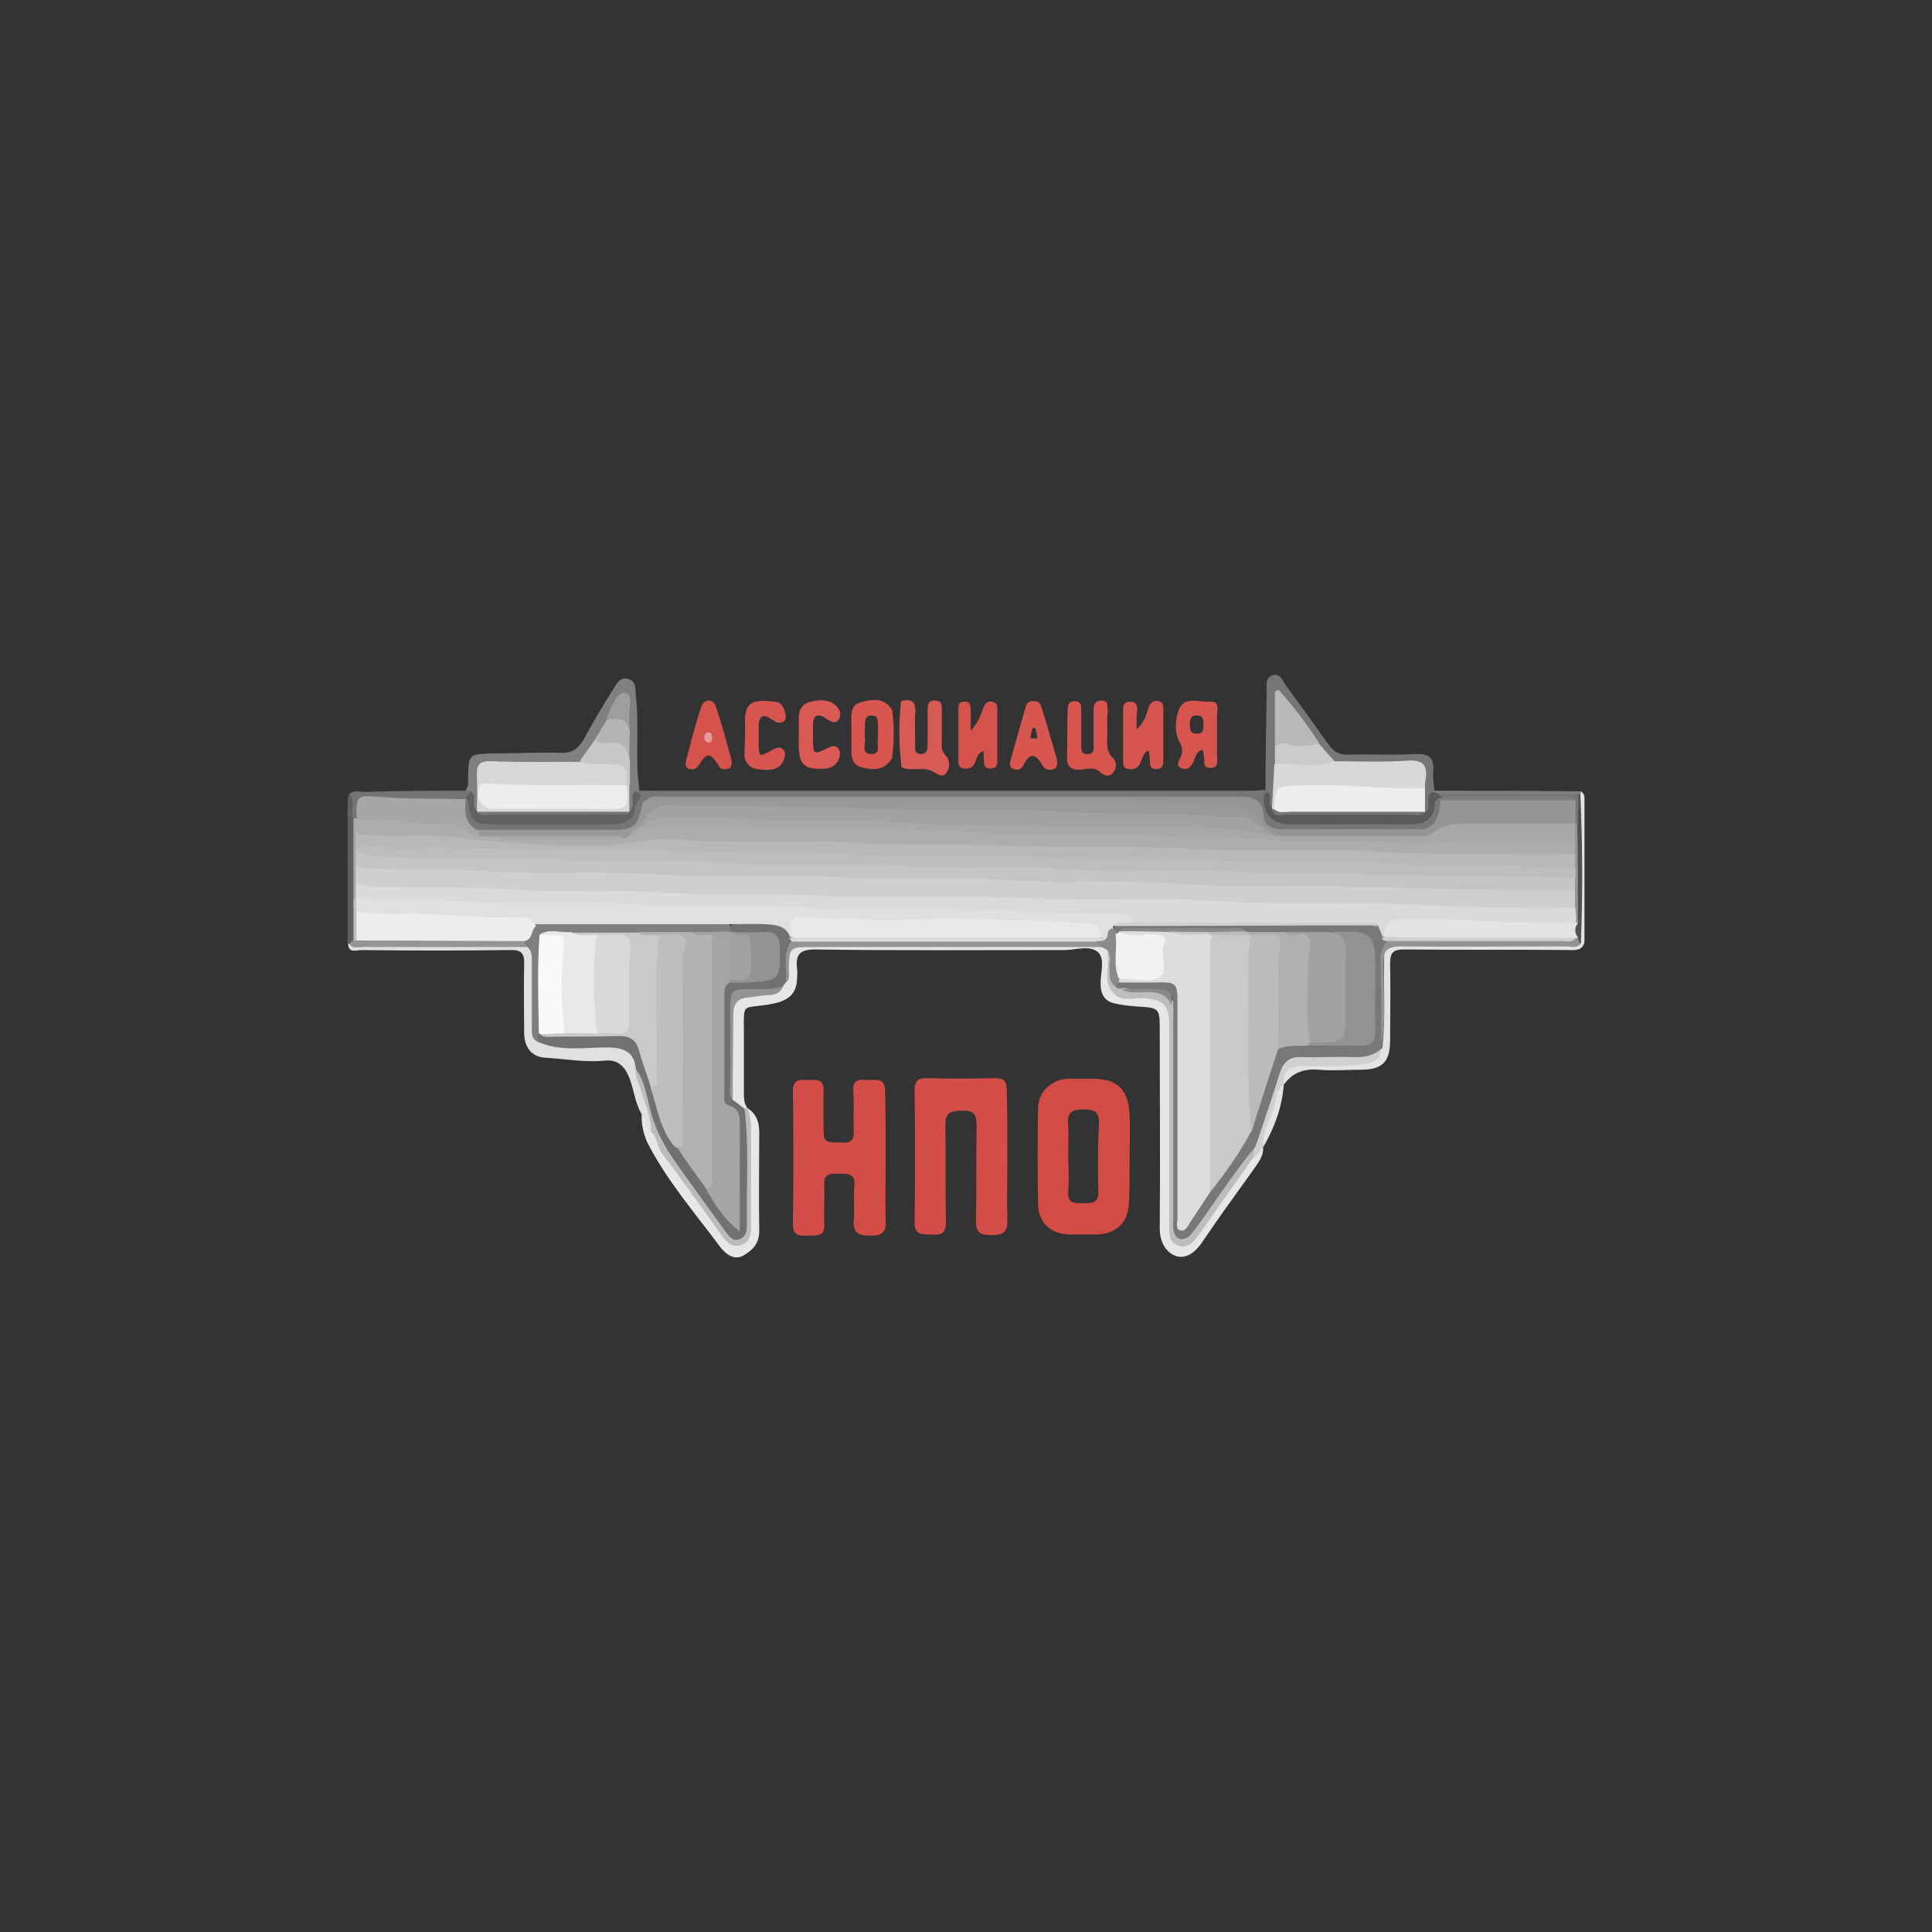 <svg width="189" height="189" viewBox="0 0 189 189" fill="none" xmlns="http://www.w3.org/2000/svg">
<rect x="0" y="0" width="189" height="189" fill="#333333" stroke="none"/>
<g clip-path="url(#clip0_2639_1373)">
<path d="M86.641 113.412C86.641 115.412 86.584 117.412 86.641 119.412C86.699 120.647 86.237 120.882 85.139 120.882C84.041 120.882 83.406 120.647 83.521 119.353C83.637 118.235 83.463 117.118 83.579 116C83.695 114.824 83.001 114.824 82.134 114.824C81.325 114.824 80.574 114.706 80.632 115.941C80.69 117.177 80.574 118.471 80.632 119.765C80.69 121.059 79.881 120.824 79.072 120.882C78.32 120.882 77.569 121 77.569 119.765C77.627 115.412 77.627 111.059 77.569 106.765C77.569 105.471 78.32 105.647 79.072 105.647C79.823 105.647 80.632 105.471 80.574 106.765C80.516 108.059 80.574 109.412 80.574 110.706C80.516 112 81.383 111.706 82.134 111.765C82.885 111.824 83.579 111.824 83.521 110.647C83.463 109.353 83.579 108 83.463 106.706C83.406 105.412 84.272 105.647 85.023 105.647C85.775 105.647 86.584 105.471 86.584 106.706C86.641 108.882 86.641 111.177 86.641 113.412Z" fill="#D34D48"/>
<path d="M98.545 113.294C98.545 115.294 98.487 117.294 98.545 119.294C98.603 120.588 98.082 120.824 96.985 120.824C95.887 120.824 95.424 120.588 95.482 119.353C95.54 116.294 95.482 113.235 95.54 110.118C95.54 108.941 95.193 108.588 94.038 108.647C92.998 108.706 92.477 108.824 92.477 110.059C92.535 113.235 92.477 116.412 92.535 119.588C92.535 120.765 91.957 120.824 91.091 120.765C90.282 120.706 89.473 120.941 89.473 119.588C89.53 115.294 89.53 111 89.473 106.706C89.473 105.882 89.646 105.471 90.571 105.471C92.824 105.53 95.078 105.53 97.331 105.471C98.198 105.471 98.487 105.765 98.487 106.647C98.545 108.882 98.545 111.059 98.545 113.294Z" fill="#D34E49"/>
<path d="M123.565 112.235C123.623 113.177 123.045 113.765 122.583 114.471C120.907 116.824 119.174 119.177 117.556 121.588C116.92 122.53 115.995 123.177 115.071 122.882C114.031 122.53 113.453 121.471 113.453 120.177C113.511 113.706 113.453 107.177 113.453 100.706C113.453 98.647 113.395 98.588 111.373 98.471C110.621 98.412 109.87 98.353 109.119 98.177C108.137 98 107.674 97.353 107.674 96.294C107.617 95.235 108.137 93.882 107.443 93.177C106.634 92.412 105.248 92.941 104.092 92.941C96.002 92.941 87.855 93 79.765 92.882C78.262 92.882 77.8 93.353 77.973 94.765C78.031 95.118 77.973 95.471 77.973 95.765C77.916 97.235 77.107 97.882 75.662 98.177C72.484 98.824 72.773 97.765 72.773 101.294C72.773 103.177 72.773 105 72.773 106.882C72.773 107.412 72.773 107.941 73.12 108.412C73.062 108.471 73.004 108.53 72.946 108.53C72.773 108.588 72.657 108.588 72.484 108.53C71.906 108.294 71.444 107.882 71.27 107.177C71.155 104.588 71.213 101.941 71.213 99.353C71.213 98.059 71.848 97.471 73.004 97.118C74.044 96.824 75.258 97.294 76.067 96.235C76.182 96 76.356 95.824 76.529 95.588C76.587 95.412 76.644 95.235 76.644 95C76.876 92.235 76.933 92.177 79.591 92.177C88.895 92.177 98.14 92.118 107.443 92.235C107.79 92.294 108.137 92.412 108.368 92.765C108.772 93.588 108.541 94.471 108.599 95.353C108.657 96.824 108.946 97.177 110.39 97.235C110.968 97.235 111.546 97.235 112.124 97.294C113.973 97.588 114.609 98.294 114.666 100.235C114.724 103 114.666 105.824 114.666 108.588C114.666 112.294 114.666 116 114.666 119.706C114.666 120.353 114.493 121.177 115.36 121.412C116.169 121.647 116.573 121 116.978 120.471C118.769 118.118 120.387 115.647 122.063 113.235C122.467 112.882 122.756 112.471 123.276 112.294C123.45 112.235 123.507 112.235 123.565 112.235Z" fill="#E6E6E6"/>
<path d="M62.545 77.353C82.539 77.353 102.532 77.353 122.468 77.353C122.872 77.353 123.334 77.294 123.739 77.294C123.797 77.353 123.854 77.412 123.912 77.471C124.432 80.118 124.49 80.177 127.033 80.177C130.557 80.177 134.082 80.177 137.607 80.177C138.763 80.177 139.687 80.059 139.918 78.647C139.976 78.235 140.265 77.824 140.843 78C140.959 78.118 141.016 78.294 141.074 78.471C141.074 80.588 140.207 81.529 138.127 81.529C134.024 81.588 129.864 81.529 125.761 81.529C124.432 81.529 123.45 81.059 123.045 79.647C122.699 78.412 121.716 78.353 120.792 78.353C118.134 78.294 115.418 78.353 112.76 78.353C97.1 78.353 81.383 78.353 65.724 78.353C65.03 78.353 64.279 78.177 63.643 78.647C63.528 78.765 63.354 78.824 63.354 78.941C62.603 81.294 60.87 81.706 58.732 81.588C54.745 81.412 50.758 81.647 46.77 81.471C45.268 80.706 44.979 80.059 45.268 78.353C45.326 78.177 45.499 78.118 45.672 78.118C45.961 78.235 46.135 78.529 46.193 78.765C46.424 79.882 47.175 80.235 48.157 80.294C52.144 80.471 56.074 80.412 60.061 80.353C61.794 80.412 61.679 78.588 62.545 77.824C62.372 77.706 62.025 77.647 62.199 77.294C62.314 77.235 62.43 77.294 62.545 77.353Z" fill="#767675"/>
<path d="M62.776 109C62.141 107.941 62.025 106.706 61.621 105.588C61.158 104.353 60.465 103.588 59.078 103.765C57.171 103.941 55.264 103.588 53.358 103.471C52.029 103.412 51.277 102.471 51.277 101C51.277 98.823 51.219 96.588 51.277 94.412C51.335 93.235 50.988 92.882 49.833 92.941C44.979 93 40.125 93 35.329 92.941C34.867 92.941 34.058 93.294 34.058 92.294C34.231 92.235 34.404 92.177 34.578 92.235C39.489 92.294 44.401 92.235 49.313 92.294C50.006 92.294 50.757 92.235 51.451 92.412C52.375 92.765 52.491 93.588 52.548 94.412C52.548 96.235 52.548 98.118 52.548 99.941C52.548 100.529 52.433 101.118 53.011 101.529C54.166 102.118 55.38 102.176 56.651 102.176C57.691 102.176 58.789 102.176 59.829 102.176C61.678 102.235 62.141 102.647 62.603 104.471C62.661 105.941 63.296 107.235 63.701 108.647C63.874 109.353 64.221 110 63.816 110.765C63.47 111 63.412 110.824 63.239 110.529C63.008 110 63.008 109.471 62.776 109Z" fill="#E0E0E0"/>
<path d="M123.797 77.353C123.797 74.118 123.855 70.941 123.912 67.706C123.912 67.118 123.739 66.294 124.49 66.059C125.184 65.824 125.473 66.529 125.762 67C127.148 68.882 128.535 70.824 129.922 72.765C130.442 73.529 131.02 73.882 131.944 73.824C134.14 73.765 136.336 73.882 138.532 73.765C139.803 73.706 140.323 74.177 140.208 75.412C140.15 76.059 140.265 76.647 140.323 77.294C140.323 77.412 140.265 77.588 140.208 77.706C140.034 78.118 139.976 78.529 139.919 78.941C139.803 79.353 139.63 79.706 139.167 79.177C138.879 78.471 138.994 77.765 138.936 77C138.879 74.882 138.879 74.882 136.741 74.882C134.776 74.824 132.753 75 130.789 74.765C129.864 74.471 129.344 73.647 128.766 72.882C127.668 71.294 126.513 69.824 125.126 68.177C124.953 70 125.068 71.588 125.068 73.177C125.068 73.706 125.068 74.294 125.068 74.824C125.01 76.235 124.837 77.588 124.548 79C124.259 79.294 124.028 79.177 123.97 78.765C123.912 78.353 123.797 77.882 123.855 77.471C123.855 77.412 123.855 77.353 123.797 77.353Z" fill="#767675"/>
<path d="M62.545 77.353C62.43 77.353 62.314 77.412 62.141 77.412C62.141 78 62.025 78.588 61.967 79.118C61.967 79.412 61.736 79.471 61.447 79.294C60.985 78.529 61.216 77.647 61.158 76.765C61.158 76 61.158 75.235 61.158 74.471C61.158 73.588 61.158 72.706 61.158 71.824C61.216 70.706 61.274 69.529 61.101 68.177C60.292 68.882 59.945 69.647 59.54 70.353C59.136 71.118 58.731 71.824 58.269 72.529C57.691 73.294 57.345 74.353 56.304 74.706C53.878 74.941 51.451 74.765 48.966 74.824C47.059 74.882 47.001 74.941 46.944 76.941C46.944 77.647 47.059 78.412 46.77 79.118C46.539 79.471 46.308 79.529 46.077 79.059C45.903 78.647 46.019 78.118 45.73 77.706C45.672 77.588 45.614 77.412 45.557 77.294C45.846 76.941 45.788 76.471 45.788 76.059C45.846 73.765 45.846 73.765 48.215 73.706C50.468 73.706 52.722 73.588 54.975 73.647C56.073 73.647 56.593 73.177 57.114 72.294C58.038 70.647 58.963 69 60.003 67.412C60.292 66.941 60.638 66.177 61.447 66.412C62.256 66.647 62.141 67.353 62.199 68C62.487 70.529 62.256 73.059 62.372 75.588C62.43 76.177 62.487 76.765 62.545 77.353Z" fill="#808080"/>
<path d="M62.776 109C63.297 109.471 63.123 110.294 63.643 110.765C64.163 110.706 64.279 111.118 64.452 111.471C66.128 114.882 68.786 117.588 70.866 120.706C71.213 121.177 71.675 121.647 72.311 121.412C72.946 121.177 73.004 120.53 73.004 119.941C73.004 116.471 73.062 112.941 72.946 109.471C72.946 109.118 72.831 108.824 73.062 108.471L73.12 108.412C73.987 108.941 74.275 109.765 74.275 110.765C74.275 114 74.218 117.177 74.275 120.412C74.275 121.647 73.64 122.294 72.715 122.824C71.791 123.353 70.982 122.647 70.462 122C67.977 118.647 65.203 115.471 63.297 111.706C62.95 110.882 62.719 109.941 62.776 109Z" fill="#E7E7E7"/>
<path d="M111.2 71.353C112.009 70.588 112.125 69.883 112.356 69.236C112.529 68.765 112.818 68.471 113.338 68.588C113.858 68.706 113.8 69.177 113.8 69.53C113.8 71.059 113.8 72.53 113.8 74.059C113.8 74.588 113.916 75.236 113.107 75.236C112.356 75.236 112.529 74.647 112.471 74.177C112.471 73.941 112.414 73.706 112.356 73.412C111.778 73.706 111.72 74.353 111.489 74.765C111.2 75.236 110.853 75.294 110.391 75.236C109.871 75.177 109.871 74.765 109.871 74.353C109.871 72.706 109.871 71.059 109.871 69.412C109.871 69 109.987 68.647 110.507 68.647C111.085 68.588 111.258 68.941 111.258 69.471C111.142 69.941 111.2 70.53 111.2 71.353Z" fill="#D65550"/>
<path d="M88.144 68.588C89.242 68.294 89.647 68.706 89.531 69.823C89.473 70.823 89.531 71.882 89.531 72.882C89.531 73.235 89.415 73.706 90.051 73.765C90.687 73.765 90.745 73.353 90.745 72.882C90.745 71.765 90.745 70.647 90.745 69.529C90.745 69 90.745 68.529 91.438 68.529C92.189 68.529 92.131 69.059 92.131 69.529C92.131 70.471 92.131 71.353 92.131 72.294C92.131 72.882 92.016 73.412 92.536 73.941C92.94 74.353 92.94 75.118 92.594 75.588C92.189 76.177 91.727 75.706 91.265 75.471C90.282 74.941 89.184 75.529 88.202 75.059C87.913 72.882 87.913 70.765 88.144 68.588Z" fill="#D85A54"/>
<path d="M108.31 71.353C108.426 72.235 107.964 73.353 108.946 74.235C109.235 74.471 109.293 75.294 108.773 75.706C108.426 76 108.021 75.882 107.617 75.529C107.097 75 106.346 75.235 105.71 75.294C104.67 75.353 104.323 74.882 104.381 73.941C104.439 72.471 104.381 71 104.439 69.588C104.439 69.118 104.439 68.588 105.19 68.588C105.826 68.647 105.768 69.118 105.768 69.529C105.768 70.647 105.768 71.765 105.768 72.882C105.768 73.353 105.768 73.824 106.404 73.765C107.097 73.765 106.981 73.235 106.981 72.824C106.981 71.706 106.981 70.588 106.981 69.471C106.981 68.941 107.097 68.529 107.79 68.529C108.484 68.588 108.31 69.059 108.368 69.471C108.31 70.059 108.31 70.647 108.31 71.353Z" fill="#D7544F"/>
<path d="M154.653 77.412C155.173 77.765 155 78.294 155 78.765C155 83 155 87.235 155.058 91.471C155.058 92.588 154.769 93 153.613 92.941C148.181 92.882 142.807 92.941 137.376 92.882C136.278 92.882 135.989 93.177 135.989 94.294C136.047 96.765 135.989 99.235 135.989 101.765C135.989 103.882 135.238 104.647 133.1 104.647C131.771 104.647 130.384 104.765 129.055 104.647C127.61 104.53 126.455 104.882 125.588 106.118C125.53 106.059 125.472 106 125.414 105.941C125.357 104.53 125.761 104 127.321 103.941C129.344 103.824 131.424 104 133.446 103.647C134.198 103.53 134.602 103.294 134.66 102.471C134.718 102.235 134.775 101.941 134.833 101.706C135.122 99.412 134.891 97.118 134.949 94.824C135.007 92.412 135.238 92.177 137.607 92.177C142.519 92.177 147.372 92.177 152.284 92.177C152.862 92.177 153.555 92.353 154.075 91.824C154.364 91.235 154.249 90.588 154.249 89.941C154.307 85.882 154.133 81.882 154.364 77.824C154.48 77.706 154.538 77.529 154.653 77.412Z" fill="#E3E3E3"/>
<path d="M96.176 73.471C95.598 73.706 95.54 74.236 95.367 74.647C95.136 75.118 94.731 75.236 94.269 75.177C93.749 75.118 93.749 74.706 93.749 74.294C93.749 72.706 93.749 71.059 93.749 69.471C93.749 69.059 93.749 68.647 94.269 68.647C94.905 68.588 94.963 69 94.963 69.471C94.963 70.059 94.963 70.647 94.963 71.471C95.656 70.706 95.945 70 96.176 69.294C96.349 68.824 96.58 68.53 97.1 68.647C97.621 68.765 97.563 69.177 97.563 69.53C97.563 71.059 97.563 72.53 97.563 74.059C97.563 74.53 97.678 75.118 96.985 75.177C96.118 75.236 96.291 74.588 96.234 74.059C96.234 73.824 96.234 73.647 96.176 73.471Z" fill="#D5514B"/>
<path d="M71.56 74.353C71.618 74.882 71.56 75.177 71.098 75.235C70.751 75.294 70.462 75.235 70.289 74.882C69.48 73.588 69.133 73.588 68.382 74.824C68.151 75.235 67.804 75.294 67.457 75.235C66.995 75.118 67.053 74.706 67.111 74.412C67.573 72.647 68.035 70.824 68.613 69.118C68.902 68.353 69.769 68.353 70 69.059C70.636 70.824 71.098 72.706 71.56 74.353Z" fill="#D6534D"/>
<path d="M72.889 71.883C72.889 71.53 72.889 71.177 72.889 70.883C72.716 68.353 74.044 68.471 75.836 68.647C76.472 68.706 76.703 69.236 76.818 69.765C76.876 70.059 76.934 70.412 76.645 70.588C76.125 70.883 75.836 70.588 75.374 70.294C74.68 69.824 74.218 70.059 74.218 71C74.218 71.471 74.218 72 74.218 72.471C74.218 74.118 74.218 74.118 75.662 73.294C76.009 73.118 76.298 73.059 76.587 73.294C76.876 73.53 76.818 73.883 76.703 74.236C76.356 75.294 75.489 75.353 74.622 75.294C73.756 75.294 73.004 75 72.831 74C72.831 73.236 72.889 72.588 72.889 71.883Z" fill="#D85651"/>
<path d="M78.147 71.941C78.147 71.471 78.147 70.941 78.147 70.471C78.09 69.647 78.321 68.941 79.13 68.706C79.939 68.471 80.863 68.353 81.614 68.882C82.077 69.235 82.423 69.882 82.019 70.412C81.672 70.882 81.268 70.588 80.805 70.294C79.996 69.706 79.476 70 79.534 71.059C79.534 71.412 79.534 71.765 79.534 72.059C79.534 73.882 79.534 73.882 81.094 73.118C81.441 72.941 81.788 72.941 82.019 73.235C82.25 73.588 82.192 74 82.019 74.353C81.499 75.353 80.516 75.235 79.592 75.177C78.783 75.118 78.263 74.588 78.205 73.765C78.09 73.177 78.147 72.53 78.147 71.941Z" fill="#D95954"/>
<path d="M45.673 77.353C45.788 77.353 45.904 77.412 46.02 77.412C46.309 77.824 45.326 77.824 45.731 78.294C45.615 78.294 45.499 78.294 45.442 78.294C44.922 78.765 44.286 78.706 43.65 78.706C41.57 78.706 39.432 78.824 37.352 78.471C36.196 78.294 35.272 78.529 34.925 79.882C34.809 80 34.694 80.118 34.52 80.118C33.943 79.412 34.347 78.471 34.174 77.706C34.578 77.235 35.156 77.471 35.676 77.471C39.028 77.353 42.379 77.353 45.673 77.353Z" fill="#747473"/>
<path d="M34.173 77.647C34.809 78.353 34.289 79.236 34.52 80.059C34.983 80.53 34.867 81.118 34.867 81.706C34.867 83.765 34.867 85.765 34.867 87.824C34.809 89.177 34.983 90.53 34.751 91.882C34.636 92.118 34.52 92.353 34.173 92.353C34.116 92.294 34.058 92.294 33.942 92.236C33.942 87.882 33.942 83.588 34 79.236C34.058 78.706 33.885 78.177 34.173 77.647Z" fill="#606060"/>
<path d="M154.653 77.412C154.653 77.529 154.653 77.588 154.653 77.706C154.537 77.824 154.364 77.941 154.191 78C149.799 78.177 145.465 78.177 141.074 78C140.785 77.824 140.323 77.941 140.207 77.471C140.265 77.412 140.323 77.412 140.323 77.353C145.119 77.353 149.915 77.353 154.653 77.412Z" fill="#7F7E7E"/>
<path d="M125.588 106.118C125.415 108.353 124.663 110.353 123.566 112.235C122.872 111.412 123.623 110.706 123.681 109.941C123.854 108.824 124.49 107.883 124.721 106.824C124.779 106.412 125.01 106 125.588 106.118Z" fill="#E3E3E3"/>
<path d="M110.507 113.177C110.507 111.824 110.564 110.471 110.507 109.059C110.391 106.588 109.293 105.53 106.924 105.53C106.115 105.53 105.306 105.53 104.497 105.53C102.879 105.588 101.608 106.765 101.55 108.353C101.492 111.53 101.492 114.706 101.55 117.882C101.608 119.647 102.821 120.706 104.555 120.765C105.479 120.765 106.404 120.765 107.271 120.765C109.235 120.706 110.391 119.588 110.449 117.588C110.507 116.118 110.507 114.647 110.507 113.177ZM107.444 116.471C107.502 117.647 106.924 117.706 106.057 117.706C105.191 117.706 104.382 117.824 104.497 116.471C104.613 115.294 104.497 114.118 104.497 112.941C104.497 111.941 104.555 111 104.497 110C104.382 108.765 104.902 108.53 106 108.53C107.097 108.53 107.56 108.765 107.502 110C107.386 112.235 107.386 114.353 107.444 116.471Z" fill="#D24B45"/>
<path d="M62.199 104.588C62.083 103.059 61.217 102.529 59.714 102.471C57.345 102.412 54.976 102.941 52.665 101.941C52.434 101.588 51.971 101.177 52.78 100.882C52.953 100.882 53.127 100.882 53.242 100.882C55.554 101.059 57.923 100.882 60.234 100.941C61.968 101 62.372 101.235 62.95 102.941C63.297 103.941 63.644 104.941 63.932 106C64.568 108.118 65.088 110.235 66.359 112.059C67.457 113.471 68.382 115 69.538 116.412C70.231 117.353 70.809 118.353 71.849 119.412C71.791 115.941 71.907 112.824 71.791 109.706C71.791 109.471 71.733 109.177 71.56 109.059C70.289 108.118 70.404 106.706 70.462 105.353C70.462 102.941 70.462 100.471 70.462 98.059C70.462 97.235 70.462 96.353 71.387 95.941C72.311 95.647 73.294 95.824 74.218 95.588C75.952 95.177 75.952 95.235 75.952 93.412C75.952 91.765 75.778 91.647 74.103 91.588C73.351 91.588 72.542 91.647 71.791 91.471C71.618 91.412 71.502 91.353 71.387 91.235C71.271 91 71.271 90.706 71.445 90.529C73.062 89.941 74.623 90.118 76.24 90.471C76.761 90.588 77.165 90.941 77.454 91.412C77.57 91.647 77.627 91.882 77.627 92.177C77.049 92.882 77.049 93.765 77.049 94.588C77.049 95.118 77.223 95.647 76.876 96.118C76.761 96.235 76.703 96.353 76.587 96.471C75.547 97.412 74.218 97 73.005 97.177C72.022 97.294 71.56 97.765 71.56 98.588C71.56 101.588 71.387 104.588 71.676 107.588C72.08 107.882 72.485 108.177 72.831 108.471C73.12 109.177 73.236 109.941 73.236 110.765C73.236 113.765 73.236 116.824 73.236 119.824C73.236 120.529 73.12 121.235 72.427 121.529C71.618 121.882 71.156 121.294 70.751 120.706C68.786 117.941 66.706 115.177 64.742 112.353C64.337 111.765 64.048 111.177 63.932 110.529C63.47 108.471 62.835 106.529 62.199 104.588Z" fill="#717171"/>
<path d="M122.699 113.118C120.965 115.529 119.232 118 117.556 120.412C117.383 120.647 117.209 120.882 117.036 121.118C116.574 121.706 115.938 122.176 115.187 121.824C114.436 121.529 114.378 120.824 114.378 120.118C114.378 116.765 114.378 113.412 114.378 110.059C114.378 106.824 114.378 103.529 114.378 100.294C114.378 98.412 113.916 97.882 112.067 97.647C110.969 97.529 109.697 98.118 108.831 97.059C107.906 95.941 108.542 94.647 108.368 93.412C108.368 93.294 108.368 93.118 108.368 93C109.177 93.059 108.946 93.706 109.004 94.177C109.12 94.823 108.831 95.529 109.351 96.118C109.582 96.353 109.813 96.471 110.102 96.588C110.911 96.823 111.72 96.706 112.471 96.706C113.627 96.765 114.494 97.177 114.898 98.294C115.071 98.941 115.014 99.647 115.014 100.353C115.014 106.353 115.014 112.353 115.014 118.353C115.014 118.765 114.956 119.118 115.014 119.529C115.071 120 114.782 120.765 115.476 120.882C116.054 121 116.343 120.412 116.632 119.941C117.556 118.588 118.481 117.235 119.463 115.941C120.099 115.118 120.619 114.294 121.254 113.471C121.601 113 121.89 112.353 122.641 112.353C122.988 112.471 122.93 112.824 122.699 113.118Z" fill="#BDBDBD"/>
<path d="M76.876 96.118C77.049 94.765 76.471 93.294 77.454 92.059C77.858 91.588 78.378 91.647 78.898 91.647C87.97 91.647 97.042 91.647 106.115 91.647C106.346 91.647 106.577 91.647 106.808 91.706C107.27 91.882 107.733 92 107.733 92.647C98.314 92.647 88.895 92.647 79.476 92.647C77.222 92.647 77.222 92.647 77.165 94.882C77.165 95.294 77.338 95.824 76.876 96.118Z" fill="#939494"/>
<path d="M62.199 104.588C63.008 105.647 63.239 107 63.528 108.235C63.99 110.235 64.857 111.941 66.013 113.588C67.63 115.882 69.248 118.118 70.924 120.412C71.271 120.882 71.618 121.471 72.311 121.235C73.062 121 73.062 120.294 73.062 119.647C73.004 115.882 73.293 112.177 72.831 108.412C72.947 108.412 73.004 108.412 73.12 108.412C73.351 109.059 73.467 109.706 73.467 110.412C73.467 113.53 73.467 116.647 73.467 119.765C73.467 120.588 73.467 121.412 72.6 121.765C71.733 122.118 71.097 121.588 70.577 120.824C68.671 118.177 66.764 115.471 64.799 112.882C64.279 112.235 64.337 111.294 63.701 110.706C63.701 109.059 62.95 107.647 62.545 106.118C62.314 105.647 62.141 105.177 62.199 104.588Z" fill="#BBBBBB"/>
<path d="M122.698 113.118C122.698 112.824 122.698 112.53 122.698 112.235C122.41 111.824 122.583 111.412 122.756 111C123.507 109.059 123.97 107 124.663 105.059C125.183 103.588 125.703 103.118 127.263 103.059C128.361 103 129.459 103 130.557 103.059C132.117 103.177 133.562 102.824 135.064 102.53C135.122 103.588 134.602 103.882 133.62 104.059C131.539 104.353 129.459 104.353 127.379 104.294C126.108 104.294 125.472 104.765 125.588 106.059C124.663 106.706 124.894 107.882 124.49 108.765C124.028 109.824 123.507 110.941 123.565 112.177C123.219 112.471 123.161 113 122.698 113.118Z" fill="#D0D0D0"/>
<path d="M71.676 107.588C71.213 107.118 71.445 106.471 71.445 105.941C71.445 103.647 71.445 101.353 71.445 99.059C71.445 96.765 71.445 96.765 73.64 96.765C74.623 96.765 75.663 96.824 76.645 96.471C76.356 97.118 75.836 97.353 75.143 97.353C74.507 97.353 73.814 97.529 73.178 97.588C72.08 97.647 71.733 98.294 71.733 99.294C71.733 102.059 71.676 104.824 71.676 107.588Z" fill="#939494"/>
<path d="M107.733 92.647C107.56 92.471 107.329 92.294 107.155 92.059C107.329 91.706 107.791 91.706 107.964 91.294C108.195 90.882 108.427 90.529 108.947 90.765C109.178 90.941 109.351 91.235 109.409 91.529C109.698 92.824 109.467 94.177 109.64 95.529C109.64 95.706 109.64 95.824 109.64 96C109.582 96.235 109.409 96.412 109.12 96.471C108.427 96.059 108.6 95.353 108.542 94.706C108.484 94.118 108.773 93.471 108.311 92.941C108.08 92.824 107.906 92.706 107.733 92.647Z" fill="#8B8A8A"/>
<path d="M46.655 81.177C51.104 81.177 55.611 81.177 60.061 81.177C61.91 81.177 62.372 80.824 62.777 78.941C62.834 78.588 62.95 78.294 63.355 78.235C63.875 77.941 64.395 78.118 64.915 78.118C80.516 78.118 96.118 78.059 111.662 78.177C114.725 78.177 117.787 78.412 120.85 78.412C122.41 78.412 123.277 79.353 123.623 80.882C122.757 81.412 122.121 80.471 121.312 80.529C119.694 80.588 118.076 80.235 116.458 80.235C111.258 80.294 106.115 79.882 100.914 79.941C92.247 80 83.637 79.529 75.027 79.529C72.08 79.529 69.075 79.294 66.128 79.294C64.972 79.294 63.932 79.588 63.297 80.647C62.95 81.235 62.314 81.588 61.794 82C61.505 82.177 61.159 82.294 60.812 82.235C56.941 82.177 53.069 82.235 49.197 82.177C48.504 82.118 47.811 82.235 47.117 82C46.713 81.824 46.482 81.588 46.655 81.177Z" fill="#9A9999"/>
<path d="M123.566 80.882C122.815 79.177 121.486 78.882 119.694 78.765C100.914 77.706 82.077 78.471 63.297 78.236C63.759 77.765 64.279 77.941 64.799 77.941C83.406 77.941 102.012 77.941 120.677 77.941C122.006 77.941 123.566 77.765 123.624 79.941C123.681 80.647 124.375 81.118 125.241 81.118C129.806 81.118 134.371 81.118 138.936 81.118C140.208 81.118 140.843 80.118 140.901 78.236C141.19 77.941 141.594 77.941 141.999 77.941C145.813 77.941 149.626 77.941 153.44 77.941C153.671 77.941 153.902 78 154.134 78.118C154.596 78.941 154.538 79.765 154.191 80.588C153.614 81.059 152.92 81 152.284 81C150.089 81 147.893 81 145.639 81C143.79 81 141.883 80.824 140.208 81.882C139.861 82.118 139.399 82.118 138.936 82.118C134.314 82.118 129.749 82.177 125.126 82.059C124.433 81.882 123.681 81.824 123.566 80.882Z" fill="#969595"/>
<path d="M46.655 81.177C46.771 81.353 46.828 81.588 46.944 81.765C46.655 82.059 46.308 82.059 46.02 81.882C43.419 80.53 40.588 80.941 37.872 80.706C36.89 80.647 35.849 80.882 34.983 80.177C34.925 80.118 34.867 80.059 34.867 79.941C34.867 77.941 34.867 77.765 36.832 77.941C39.721 78.177 42.61 78.118 45.557 78.177C45.442 79.412 45.442 80.53 46.655 81.177Z" fill="#A7A7A7"/>
<path d="M140.207 77.471C140.438 77.529 140.611 77.647 140.843 77.706C140.9 77.765 140.9 77.824 140.958 77.824C140.9 77.882 140.9 77.941 140.843 78C140.669 78.177 140.38 78.294 140.38 78.471C140.323 80.529 138.994 80.647 137.433 80.647C133.735 80.588 129.979 80.647 126.281 80.647C124.432 80.647 123.507 79.647 123.623 77.765C123.623 77.647 123.854 77.588 123.97 77.471C124.547 77.882 123.912 78.765 124.547 79.118C124.605 79.118 124.721 79.177 124.779 79.177C127.321 79.471 129.921 79.235 132.522 79.294C134.775 79.353 137.029 79.235 139.225 79.353C139.282 79.353 139.398 79.412 139.456 79.412C140.207 79 139.167 77.765 140.207 77.471Z" fill="#5B5A59"/>
<path d="M45.788 78.294C45.441 77.882 45.903 77.706 46.077 77.412C46.77 77.941 45.961 78.882 46.712 79.412C46.77 79.412 46.886 79.412 46.944 79.353C51.739 79.294 56.536 79.294 61.332 79.353C61.389 79.353 61.505 79.412 61.563 79.412C62.314 78.882 61.505 77.941 62.141 77.412C63.354 77.882 62.083 78.412 62.083 78.941C62.141 80 61.447 80.529 60.407 80.588C57.114 80.882 53.82 80.647 50.584 80.706C49.659 80.706 48.677 80.882 47.752 80.588C46.077 80.765 45.903 79.529 45.788 78.294Z" fill="#626161"/>
<path d="M154.133 78.294C149.741 78.294 145.292 78.294 140.9 78.294C140.9 78.177 140.9 78.118 140.9 78C142.634 77.706 144.425 77.882 146.159 77.882C148.47 77.824 150.724 77.882 153.035 77.882C153.382 77.882 153.96 77.471 154.133 78.294Z" fill="#7F7E7E"/>
<path d="M47.753 80.647C51.971 80.647 56.189 80.647 60.408 80.647C60.176 80.941 59.83 80.941 59.483 80.941C55.843 80.941 52.26 80.941 48.62 80.941C48.389 80.882 48.042 80.941 47.753 80.647Z" fill="#747473"/>
<path d="M52.664 101.118C52.318 101.412 52.78 101.706 52.664 101.941C51.913 101.647 52.029 100.941 52.029 100.294C52.029 98.177 52.029 96.118 52.029 94C52.029 93.471 52.029 92.941 51.508 92.588C51.22 92.412 51.046 92.177 51.22 91.824C51.682 91.177 51.855 90.294 52.837 90.118C58.616 89.941 64.337 90.059 70.057 90.059C70.519 90.059 71.04 90.118 71.386 90.471C71.386 90.647 71.386 90.882 71.386 91.059C70.231 91.882 68.901 91.294 67.63 91.529C65.897 91.471 64.163 91.471 62.43 91.529C60.292 91.471 58.154 91.529 56.016 91.529C55.091 91.765 53.993 91 53.184 92.059C52.953 94.353 53.126 96.706 53.069 99C53.126 99.765 53.184 100.53 52.664 101.118Z" fill="#7F7F7F"/>
<path d="M51.22 92.059C51.336 92.235 51.394 92.471 51.509 92.647C46.135 92.647 40.761 92.647 35.387 92.647C34.983 92.647 34.52 92.824 34.174 92.353C34.289 92.235 34.405 92.118 34.52 92C34.636 91.882 34.809 91.765 34.983 91.706C38.739 91.412 42.495 91.647 46.251 91.588C47.349 91.588 48.447 91.588 49.544 91.588C50.238 91.588 50.816 91.588 51.22 92.059Z" fill="#959595"/>
<path d="M139.398 77.118C139.398 77.882 139.398 78.647 139.398 79.471C138.531 79.824 137.607 79.588 136.74 79.588C133.157 79.588 129.575 79.588 125.992 79.588C125.53 79.588 124.894 79.882 124.605 79.235C124.548 76.353 124.548 76.412 127.379 76.353C130.904 76.235 134.429 76.647 137.953 76.706C138.474 76.647 138.994 76.706 139.398 77.118Z" fill="#EEEEEE"/>
<path d="M139.399 77.118C135.296 77.235 131.193 76.647 127.091 76.824C124.779 76.941 124.779 76.824 124.664 79.235C124.548 79.353 124.49 79.294 124.433 79.177C124.49 77.706 124.606 76.235 124.664 74.765C126.571 73.941 128.535 74.353 130.5 74.471C132.869 74.471 135.296 74.588 137.665 74.412C139.168 74.294 139.688 74.824 139.456 76.294C139.399 76.529 139.399 76.824 139.399 77.118Z" fill="#D8D8D8"/>
<path d="M124.722 73C124.722 71.235 124.722 69.412 124.722 67.647C124.837 67.588 124.953 67.529 125.068 67.471C126.513 69.059 127.842 70.824 129.055 72.706C127.669 73.882 126.166 73.177 124.722 73Z" fill="#B8B8B8"/>
<path d="M124.722 73C125.126 72.824 125.531 72.588 125.935 72.765C126.975 73.177 128.015 72.941 129.055 72.765C129.576 73.353 130.038 73.941 130.558 74.471C128.651 75.177 126.686 74.647 124.722 74.765C124.722 74.177 124.722 73.588 124.722 73Z" fill="#CBCBCB"/>
<path d="M46.655 79.412C46.655 78.235 46.713 77.059 46.655 75.941C46.598 74.824 46.886 74.412 48.1 74.471C50.989 74.588 53.821 74.529 56.71 74.529C58.039 74.118 59.368 74.294 60.639 74.529C62.084 74.765 61.333 76 61.39 76.882C60.812 77.471 60.061 77.353 59.368 77.353C55.959 77.353 52.549 77.353 49.14 77.353C48.736 77.353 48.389 77.294 47.984 77.412C47.696 77.471 47.464 77.706 47.464 78C47.464 78.294 47.58 78.588 47.927 78.647C48.331 78.765 48.793 78.765 49.198 78.765C52.434 78.765 55.612 78.706 58.848 78.765C60.177 78.824 60.986 78.412 61.159 77.059C61.275 76.882 61.39 76.824 61.564 76.824C61.564 77.706 61.564 78.529 61.564 79.412C61.101 79.706 60.639 79.588 60.177 79.588C56.132 79.588 52.029 79.588 47.984 79.588C47.58 79.588 47.06 79.765 46.655 79.412Z" fill="#D7D7D7"/>
<path d="M61.332 76.824C61.332 74.765 61.332 74.765 59.367 74.765C58.443 74.765 57.576 74.765 56.709 74.471C57.171 73.765 57.691 73.118 58.154 72.412C58.385 72.353 58.616 72.294 58.847 72.294C61.158 72.177 61.332 72.294 61.621 74.471C61.621 75.235 61.621 76.059 61.621 76.824C61.505 76.824 61.389 76.824 61.332 76.824Z" fill="#C7C7C7"/>
<path d="M61.564 74.471C61.448 72.882 60.581 72.471 59.194 72.706C58.848 72.765 58.501 72.53 58.154 72.412C58.559 71.765 58.963 71.059 59.368 70.412C60.928 69.706 61.332 69.882 61.621 71.588C61.564 72.53 61.564 73.471 61.564 74.471Z" fill="#B4B4B4"/>
<path d="M61.563 71.529C61.332 70.059 60.234 70.353 59.31 70.353C59.772 69.294 60.292 67.647 61.159 67.765C62.083 67.941 61.39 69.647 61.563 70.647C61.621 70.941 61.563 71.235 61.563 71.529Z" fill="#9F9E9E"/>
<path d="M109.12 96.471C109.235 96.353 109.409 96.177 109.524 96.059C111.142 95.412 112.818 95.706 114.494 95.824C115.129 95.882 115.418 96.471 115.534 97.059C115.649 97.706 115.649 98.294 115.649 98.941C115.649 105.118 115.649 111.294 115.649 117.529C115.649 118.059 115.534 118.588 115.823 119.235C116.805 118.588 117.152 117.471 117.845 116.706C119.405 114.706 120.85 112.647 122.121 110.412C122.93 108.353 123.392 106.118 124.144 104.059C124.375 103.412 124.49 102.765 125.068 102.294C125.993 101.706 126.975 101.824 128.015 101.824C129.575 101.824 131.078 101.824 132.638 101.824C133.62 101.824 134.14 101.471 134.14 100.353C134.14 97.941 134.14 95.471 134.14 93.059C134.14 92 133.736 91.529 132.696 91.588C131.771 91.588 130.904 91.529 129.98 91.588C128.593 91.588 127.148 91.529 125.761 91.588C124.606 91.588 123.508 91.588 122.352 91.529C122.179 91.529 122.006 91.471 121.832 91.471C120.099 91.118 118.307 91.353 116.574 91.294C114.436 91.235 112.298 91.235 110.16 91.294C109.986 91.294 109.871 91.353 109.697 91.412C109.524 91.471 109.351 91.471 109.235 91.412C109.177 91.235 109.062 91 109.004 90.824C108.946 90.588 109.004 90.471 109.177 90.353C109.582 90.118 109.986 90.118 110.449 90.118C118.192 90.118 125.993 90.118 133.736 90.118C134.025 90.118 134.314 90.118 134.602 90.235C135.18 90.412 135.411 90.882 135.643 91.412C135.758 91.706 136.047 92 135.874 92.353C135.354 92.824 135.411 93.471 135.411 94.118C135.354 96.765 135.527 99.353 135.296 102C135.296 102.177 135.238 102.353 135.238 102.529C134.429 103.235 133.505 103.471 132.464 103.412C130.731 103.353 128.997 103.471 127.264 103.412C126.108 103.353 125.53 103.941 125.184 105C124.432 107.412 123.623 109.824 122.814 112.177C120.734 114.647 119.001 117.412 117.094 120C116.863 120.294 116.632 120.647 116.4 120.882C115.649 121.529 114.898 121.235 114.783 120.235C114.725 119.824 114.783 119.471 114.783 119.059C114.783 112.059 114.783 105.118 114.783 98.118C114.667 97.118 114.089 96.765 113.165 96.765C112.067 96.706 111.027 96.941 109.929 96.647C109.466 96.765 109.235 96.706 109.12 96.471Z" fill="#787877"/>
<path d="M135.122 102.059C135.122 99.235 135.122 96.471 135.064 93.647C135.064 93 135.353 92.529 135.642 92.059C136.22 91.471 136.971 91.647 137.665 91.647C142.981 91.588 148.297 91.647 153.613 91.588C153.787 91.529 153.96 91.529 154.133 91.529C154.595 91.588 154.48 92.059 154.653 92.294C154.249 92.824 153.671 92.588 153.209 92.588C147.835 92.588 142.403 92.647 137.029 92.588C135.7 92.588 135.296 93 135.296 94.353C135.296 96.941 135.642 99.471 135.122 102.059Z" fill="#939393"/>
<path d="M154.654 92.294C154.365 92.177 154.423 91.941 154.365 91.706C153.556 91.236 153.96 90.471 153.96 89.824C154.018 87.353 153.96 84.824 153.96 82.353C153.96 81.765 153.903 81.177 154.134 80.647C154.423 79.706 153.96 78.647 154.365 77.706C154.423 77.706 154.538 77.706 154.596 77.706C154.827 82.588 154.827 87.471 154.654 92.294Z" fill="#515151"/>
<path d="M87.277 69.471C86.526 68.177 85.255 68.412 84.215 68.706C83.117 68.941 83.29 70.059 83.29 70.883C83.29 71.53 83.29 72.118 83.29 72.765C83.29 73.706 83.175 74.765 84.273 75.059C85.428 75.353 86.584 75.412 87.277 74.118C87.451 72.588 87.508 71.059 87.277 69.471ZM85.255 73.765C84.215 73.765 84.677 72.824 84.619 72.294C84.561 71.824 84.619 71.294 84.619 70.824C84.619 70.353 84.735 69.941 85.313 70C85.891 70 85.833 70.412 85.891 70.824C85.891 71.236 85.891 71.588 85.891 72C85.891 72.118 85.891 72.177 85.891 72.294C85.717 72.824 86.295 73.765 85.255 73.765Z" fill="#D85550"/>
<path d="M119.058 70C119.058 69.471 119.405 68.53 118.307 68.647C117.209 68.706 115.707 68 115.245 69.647C114.956 70.588 114.898 71.706 115.418 72.647C115.707 73.177 115.707 73.588 115.476 74.118C115.302 74.471 114.956 74.941 115.649 75.177C116.111 75.353 116.458 75.059 116.689 74.647C116.978 74.235 116.863 73.53 117.672 73.353C117.729 73.647 117.729 73.824 117.787 74C117.845 74.471 117.614 75.177 118.481 75.118C119.29 75.059 119.058 74.353 119.058 73.882C119.058 72.588 119.058 71.294 119.058 70ZM117.036 71.765C116.4 71.765 116.4 71.294 116.4 70.824C116.4 70.294 116.516 69.941 117.094 70C117.729 70 117.729 70.471 117.729 70.882C117.729 71.412 117.672 71.824 117.036 71.765Z" fill="#D6554F"/>
<path d="M69.306 72.647C69.075 72.588 68.901 72.412 68.901 72.118C68.901 71.824 69.075 71.647 69.306 71.647C69.595 71.647 69.653 71.882 69.653 72.118C69.71 72.412 69.595 72.588 69.306 72.647Z" fill="#E69E9B"/>
<path d="M34.578 87.941C34.578 85.294 34.578 82.706 34.578 80.059C34.636 80.059 34.752 80 34.809 80L34.867 80.059C35.214 80.471 35.272 80.941 35.214 81.412C35.214 81.823 35.214 82.177 35.214 82.588C35.214 82.823 35.214 83.059 35.214 83.294C35.214 83.765 35.214 84.235 35.214 84.706C35.214 85.235 35.214 85.765 35.214 86.294C35.214 86.647 35.214 87.059 35.156 87.412C35.098 87.588 35.04 87.706 34.983 87.823C34.867 88 34.694 88 34.578 87.941Z" fill="#A7A7A7"/>
<path d="M34.578 87.941C34.636 87.941 34.752 87.941 34.809 87.941C35.214 88.236 35.214 88.706 35.214 89.177C35.156 90.118 35.445 91.118 34.867 92C34.752 92 34.694 92 34.578 92C34.578 90.647 34.578 89.294 34.578 87.941Z" fill="#BDBDBD"/>
<path d="M154.422 77.706C154.422 78.706 154.364 79.647 154.364 80.647C154.306 80.647 154.249 80.706 154.249 80.706C154.191 80.647 154.191 80.647 154.133 80.588C154.133 79.824 154.133 79.059 154.133 78.236C153.729 77.765 153.151 77.941 152.631 77.941C148.701 77.941 144.772 77.941 140.843 77.941C140.843 77.824 140.843 77.765 140.843 77.647C145.35 77.706 149.915 77.706 154.422 77.706Z" fill="#767675"/>
<path d="M34.867 89.118C34.867 88.706 34.81 88.294 34.81 87.941C34.81 87.823 34.81 87.765 34.867 87.647C35.272 87.353 35.676 87.412 36.139 87.412C43.651 87.471 51.163 87.647 58.674 87.823C64.337 87.941 70 87.765 75.605 88.059C81.384 88.412 87.104 88.059 92.825 88.353C98.257 88.588 103.63 88.588 109.062 88.941C109.871 89 110.738 89 111.027 90C110.507 90.882 109.524 90 108.889 90.588C108.889 90.647 108.889 90.765 108.889 90.823C108.311 90.882 108.369 91.353 108.311 91.706C108.08 91.882 107.849 91.823 107.618 91.647C107.04 90.823 106.231 90.706 105.364 90.647C98.777 90.294 92.247 90.353 85.66 90.353C83.695 90.353 81.73 90.471 79.766 90.118C78.668 89.941 77.859 90.235 77.685 91.529C77.57 91.706 77.454 91.765 77.281 91.647C76.876 90.529 75.836 90.471 74.912 90.412C73.756 90.353 72.6 90.412 71.502 90.412C65.146 90.412 58.848 90.412 52.492 90.412C51.336 90.235 50.238 90.118 49.14 90.118C45.095 90.177 41.05 89.647 36.948 89.823C36.196 89.882 35.387 89.765 34.867 89.118Z" fill="#E0E0DF"/>
<path d="M62.487 91.177C64.221 91.177 65.954 91.177 67.688 91.177C68.381 91.588 69.306 90.941 69.942 91.647C70.115 92 70.173 92.412 70.173 92.765C70.23 100.059 70.23 107.353 70.173 114.588C70.173 115.353 70.23 116.235 69.132 116.353C68.15 115 67.168 113.647 66.243 112.235C66.59 109.706 66.417 107.177 66.417 104.647C66.474 101 66.417 97.353 66.417 93.706C66.417 91.941 66.417 91.941 64.625 91.824C63.816 91.765 62.892 92.235 62.487 91.177Z" fill="#B2B2B2"/>
<path d="M64.51 91.471C65.261 91.471 66.186 91.235 66.764 91.588C67.515 92.059 66.764 93 66.764 93.765C66.822 99.412 66.822 105.059 66.764 110.765C66.764 111.353 67.111 112.118 66.128 112.294C64.568 110.647 64.337 108.412 63.644 106.412C63.759 103.882 63.701 101.412 63.701 98.882C63.701 97.177 63.701 95.471 63.701 93.765C63.759 92.882 63.817 92.059 64.51 91.471Z" fill="#BEBEBE"/>
<path d="M69.075 116.353C69.884 115.941 69.653 115.235 69.653 114.529C69.653 106.824 69.653 99.118 69.653 91.412C71.56 91.118 71.791 91.235 71.849 93.177C71.849 94 71.964 94.824 71.733 95.588C71.675 95.765 71.56 95.941 71.444 96.059C70.809 96.412 70.867 97 70.867 97.588C70.867 100.647 70.867 103.706 70.867 106.824C70.867 107.294 70.693 107.941 71.271 108.118C72.542 108.529 72.369 109.529 72.369 110.529C72.369 113.765 72.369 116.941 72.369 120.471C70.751 119.235 69.942 117.765 69.075 116.353Z" fill="#A5A5A5"/>
<path d="M64.51 91.471C63.874 95.941 64.395 100.471 64.221 104.941C64.221 105.471 64.568 106.177 63.701 106.412C63.297 105.177 62.834 103.941 62.488 102.706C62.199 101.706 61.621 101.353 60.581 101.353C58.501 101.412 56.363 101.412 54.282 101.412C53.82 101.412 53.3 101.529 52.895 101.235C53.589 100.529 54.398 100.765 55.207 100.765C56.247 100.706 57.287 100.706 58.327 100.765C61.216 100.706 61.159 101.235 61.159 97.824C61.159 96.353 61.101 94.941 61.159 93.471C61.274 92.235 60.812 91.765 59.656 91.941C59.252 92 58.789 91.941 58.385 91.941C57.518 91.765 56.42 92.471 55.843 91.235C58.038 91.235 60.234 91.235 62.488 91.235C63.066 91.706 63.817 91.353 64.51 91.471Z" fill="#C9C9C9"/>
<path d="M55.265 101.059C54.513 101.118 53.704 101.118 52.953 101.177C52.895 101.177 52.78 101.118 52.722 101.118C52.664 97.882 52.549 94.706 52.78 91.471C52.953 91.353 53.127 91.353 53.3 91.294C55.553 91.177 55.553 91.177 55.496 93.529C55.438 95.588 55.438 97.588 55.553 99.647C55.496 100.177 55.611 100.647 55.265 101.059Z" fill="#F9F9F9"/>
<path d="M71.387 96.118C71.387 96 71.387 95.941 71.387 95.824C72.6 95.412 73.236 94.706 73.005 93.353C72.889 92.588 72.831 91.941 71.965 91.706C71.733 91.647 71.56 91.471 71.618 91.177C72.658 91.177 73.698 91.235 74.796 91.177C75.952 91.118 76.241 91.647 76.298 92.706C76.298 95.882 76.356 95.882 73.236 96.118C72.658 96.177 72.022 96.118 71.387 96.118Z" fill="#949393"/>
<path d="M71.676 91.177C72.08 91.824 73.236 91 73.352 91.941C73.467 93.059 73.583 94.294 73.294 95.412C73.063 96.294 72.022 95.706 71.387 95.882C71.387 95 71.329 94.177 71.387 93.294C71.56 91.882 71.098 91.177 69.653 91.471C68.96 91.353 68.266 91.706 67.631 91.177C68.902 91.177 70.116 91.177 71.387 91.118C71.502 91.177 71.618 91.177 71.676 91.177Z" fill="#A2A2A2"/>
<path d="M77.165 91.765C77.281 91.765 77.338 91.765 77.454 91.765C78.032 91.235 78.725 91.294 79.361 91.294C88.144 91.294 96.985 91.294 105.768 91.294C106.462 91.294 107.097 91.235 107.675 91.765C107.848 91.765 108.022 91.765 108.253 91.765C107.964 92.177 107.502 92 107.155 92.118C97.274 92.118 87.335 92.118 77.454 92.118C77.338 91.941 77.281 91.824 77.165 91.765Z" fill="#DADADA"/>
<path d="M109.697 96.765C110.853 96.765 112.009 96.823 113.164 96.765C114.262 96.706 114.782 97.118 114.609 98.294C114.147 97.353 113.395 97.059 112.355 97.059C111.489 97 110.564 97.294 109.697 96.765Z" fill="#8B8A8A"/>
<path d="M118.365 116.647C117.73 117.588 117.094 118.588 116.458 119.529C116.227 119.882 115.996 120.529 115.418 120.353C114.956 120.177 115.187 119.588 115.187 119.177C115.187 112.235 115.187 105.353 115.187 98.412C115.187 96.059 115.187 96.059 112.818 96.118C111.72 96.118 110.622 96.118 109.524 96.118C109.466 96.059 109.467 95.941 109.467 95.882C110.044 95.294 110.796 95.471 111.489 95.471C113.28 95.412 113.222 95.412 113.396 93.412C113.511 92.235 113.107 91.824 111.951 91.882C111.316 91.941 110.68 91.941 110.102 91.824C109.813 91.765 109.409 91.706 109.467 91.235V91.118C111.027 91 112.645 91.059 114.205 91.059C115.592 91.353 117.036 91.059 118.423 91.294C118.596 91.353 118.712 91.471 118.828 91.647C118.943 95.471 118.828 99.353 118.885 103.177C118.885 106.765 118.885 110.353 118.885 114C118.828 114.882 118.77 115.765 118.365 116.647Z" fill="#DDDDDD"/>
<path d="M109.466 91.177C110.622 91.706 111.835 91.353 112.991 91.412C113.742 91.471 114.262 91.529 113.857 92.471C113.857 92.529 113.8 92.588 113.8 92.588C113.626 93.588 114.204 94.941 113.511 95.529C112.586 96.235 111.199 95.706 110.044 95.765C109.87 95.765 109.639 95.765 109.466 95.765C108.83 94.353 109.35 92.824 109.119 91.353C109.235 91.353 109.35 91.294 109.466 91.177Z" fill="#F2F2F2"/>
<path d="M34.81 81.529C34.81 81.059 34.81 80.529 34.81 80.059C35.618 80.294 36.37 80.412 37.179 80.353C39.432 80.177 41.628 80.765 43.882 80.647C45.037 80.588 45.731 81.823 46.886 81.823C47.58 81.823 48.215 81.823 48.909 81.823C50.816 82.177 52.723 81.882 54.63 81.941C56.767 82 58.906 81.765 61.044 82.059C61.217 81.941 61.448 81.882 61.621 81.765C63.239 80.529 65.088 80.353 67.053 80.412C74.623 80.706 82.193 80.588 89.762 80.823C93.807 80.941 97.794 80.765 101.839 81.059C107.04 81.471 112.183 81 117.325 81.353C123.624 81.823 129.922 82 136.221 82.177C137.954 82.235 139.63 81.882 141.364 81.882C144.542 81.823 147.72 81.823 150.84 81.882C151.938 81.882 153.036 81.882 154.018 82.529C154.249 82.882 154.249 83.235 154.018 83.588C153.44 84.059 152.747 83.941 152.054 83.941C141.132 84.059 130.269 83.647 119.348 83.529C114.667 83.471 109.929 83.588 105.248 83.294C98.892 82.941 92.478 83.294 86.122 82.941C82.019 82.706 77.974 82.823 73.872 82.765C71.734 82.706 69.538 82.765 67.4 82.529C65.262 82.235 63.066 82.588 60.928 82.765C57.692 83.059 54.456 82.941 51.163 82.765C46.655 82.529 42.206 81.941 37.641 82.177C36.774 82.294 35.676 82.294 34.81 81.529Z" fill="#AEADAD"/>
<path d="M154.076 82.647C149.8 82.059 145.466 82.235 141.19 82.412C137.954 82.588 134.834 82.294 131.598 82.294C122.526 82.294 113.454 81.588 104.324 81.588C100.394 81.588 96.465 81.706 92.536 81.353C86.584 80.882 80.632 81.235 74.738 81.059C73.871 81.059 73.005 80.765 72.196 80.824C68.671 81 65.031 80.177 61.563 81.706C61.795 81.177 62.315 81.059 62.719 80.824C63.413 79.824 64.395 79.471 65.608 79.471C72.831 79.529 80.112 79.824 87.335 79.882C90.224 79.882 93.171 79.941 96.118 80.118C103.052 80.471 109.929 80.235 116.863 80.471C119.521 80.529 122.237 80.353 124.722 81.765C129.344 81.765 133.967 81.765 138.532 81.765C139.11 81.765 139.745 81.882 140.208 81.471C141.479 80.412 142.981 80.588 144.426 80.588C147.662 80.588 150.84 80.588 154.076 80.588C154.307 81.294 154.365 82 154.076 82.647Z" fill="#A8A8A8"/>
<path d="M124.721 81.765C117.209 80.294 109.639 81.236 102.128 80.824C97.852 80.588 93.576 80.882 89.357 80.53C85.023 80.177 80.747 80.412 76.414 80.294C73.004 80.177 69.653 79.882 66.244 79.941C64.972 80 63.759 80.059 62.719 80.824C63.239 79.471 64.106 78.765 65.608 78.765C73.062 78.824 80.459 79 87.913 79.177C93.344 79.294 98.776 79.059 104.15 79.412C108.368 79.706 112.586 79.471 116.805 79.706C118.423 79.824 120.041 80 121.659 79.941C122.468 79.941 122.814 80.882 123.565 80.824C123.97 81.177 124.317 81.471 124.721 81.765Z" fill="#A2A2A2"/>
<path d="M61.043 82.059C57.46 82.059 53.877 82.059 50.295 82.059C49.833 82.059 49.312 82.236 48.966 81.765C52.548 81.765 56.131 81.765 59.714 81.765C60.176 81.824 60.638 81.647 61.043 82.059Z" fill="#A7A7A7"/>
<path d="M124.433 79.118C124.49 79.118 124.606 79.177 124.664 79.177C125.126 79.588 125.646 79.412 126.166 79.412C130.558 79.412 134.949 79.412 139.399 79.412C139.052 79.882 138.532 79.706 138.07 79.706C133.967 79.706 129.864 79.706 125.762 79.706C125.299 79.706 124.606 80.059 124.433 79.118Z" fill="#767675"/>
<path d="M46.655 79.412C51.625 79.412 56.652 79.412 61.621 79.412C61.39 79.824 60.928 79.706 60.581 79.706C56.305 79.706 51.971 79.706 47.695 79.706C47.291 79.765 46.886 79.824 46.655 79.412Z" fill="#767675"/>
<path d="M34.867 89.118C36.254 89.471 37.699 89.412 39.143 89.412C43.072 89.294 47.002 89.941 50.931 89.706C51.625 89.647 52.145 89.941 52.434 90.588C51.913 91 52.145 91.941 51.278 92.059C45.788 92.059 40.357 92 34.867 92C34.867 91 34.867 90.059 34.867 89.118Z" fill="#EEEEEE"/>
<path d="M55.265 101.059C54.803 98.177 54.919 95.235 55.15 92.353C55.207 91.706 55.092 91.471 54.456 91.471C53.878 91.471 53.3 91.471 52.723 91.471C53.705 90.765 54.803 91.294 55.843 91.177C56.652 91.706 57.577 91.353 58.443 91.471C58.848 92.118 58.617 92.765 58.617 93.471C58.674 95.588 58.559 97.765 58.674 99.882C58.732 100.294 58.79 100.765 58.443 101.118C57.345 101.059 56.305 101.059 55.265 101.059Z" fill="#E9E9E9"/>
<path d="M61.332 76.824C61.332 77.059 61.274 77.294 61.332 77.529C61.563 78.824 61.101 79.177 59.772 79.177C55.958 79.059 52.086 79.177 48.273 79.118C47.059 79.118 46.423 77.941 46.944 76.882C47.059 76.588 47.29 76.647 47.521 76.647C52.144 76.941 56.709 76.706 61.332 76.824Z" fill="#EDEDED"/>
<path d="M110.854 90.235C110.68 89.412 109.987 89.412 109.409 89.412C105.537 89.471 101.666 89.177 97.794 89.059C91.265 88.824 84.735 89.118 78.263 88.765C72.774 88.471 67.342 88.882 61.91 88.471C56.479 88.118 51.105 88.529 45.673 88.177C42.553 88 39.432 88.059 36.37 87.941C35.85 87.941 35.33 87.765 34.81 87.647C34.81 87.235 34.81 86.882 34.81 86.471C35.156 86.177 35.503 86.177 35.907 86.177C44.402 86.177 52.896 86.529 61.39 86.647C66.013 86.706 70.636 86.588 75.201 86.882C82.655 87.353 90.109 86.824 97.505 87.177C103.746 87.471 109.987 87.118 116.227 87.471C121.775 87.765 127.264 87.471 132.754 87.706C139.341 88 145.986 88.118 152.631 88.294C153.094 88.294 153.614 88.353 154.018 88.588C154.423 89.118 154.249 89.647 154.192 90.177C153.556 90.765 152.747 90.588 151.996 90.647C147.315 90.706 142.635 90.177 138.012 90.353C137.088 90.412 136.163 90.412 135.701 91.412C135.585 91.529 135.412 91.647 135.238 91.647C135.123 91.294 134.95 90.941 134.834 90.588C134.429 90.118 133.852 90.353 133.332 90.353C126.397 90.353 119.406 90.353 112.471 90.353C111.894 90.412 111.374 90.588 110.854 90.235Z" fill="#DADADA"/>
<path d="M118.365 116.647C118.365 108.883 118.365 101.118 118.365 93.294C118.365 92.647 118.307 92 118.654 91.471C119.752 90.883 120.907 91.177 122.063 91.353C122.236 91.353 122.41 91.412 122.525 91.588C122.641 94.53 122.583 97.53 122.525 100.471C122.525 103.706 122.641 106.941 122.525 110.236C122.525 110.412 122.468 110.647 122.352 110.765C121.254 112.824 119.867 114.765 118.365 116.647Z" fill="#C9C9C9"/>
<path d="M122.41 110.765C121.89 105.177 122.237 99.529 122.121 93.941C122.121 93.118 122.179 92.294 122.41 91.529C122.526 91.471 122.641 91.412 122.815 91.412C126.051 91.412 125.588 91.177 125.473 94.059C125.415 96.294 125.473 98.529 125.473 100.765C125.473 101.471 125.473 102.118 125.01 102.706C124.144 105.294 123.277 108.059 122.41 110.765Z" fill="#BBBBBB"/>
<path d="M125.588 91.177C127.032 91.177 128.477 91.177 129.922 91.177C132.002 91.529 132.118 91.588 132.118 93.882C132.118 96.118 132.118 98.353 132.118 100.588C132.118 101.706 131.713 102.294 130.5 102.177C129.806 102.059 129.055 102.177 128.362 102.118C127.553 101.529 127.553 100.647 127.553 99.765C127.495 97.706 127.437 95.588 127.61 93.529C127.668 92.471 127.495 91.824 126.339 91.824C125.935 91.765 125.588 91.647 125.588 91.177Z" fill="#A2A2A2"/>
<path d="M128.188 102C131.655 102 131.655 102 131.655 98.53C131.655 97 131.597 95.412 131.655 93.882C131.771 92.471 131.655 91.294 129.921 91.177C134.544 91.059 134.544 91.059 134.544 95.765C134.544 97.471 134.486 99.177 134.544 100.883C134.544 101.883 134.255 102.294 133.215 102.294C131.424 102.235 129.69 102.294 127.899 102.294C127.841 102 127.899 101.883 128.188 102Z" fill="#939292"/>
<path d="M128.189 102C128.073 102.118 128.015 102.177 127.9 102.294C126.917 102.353 125.935 102.177 125.068 102.647C125.126 99.177 124.837 95.647 125.242 92.177C125.299 91.647 125.068 91.471 124.606 91.471C123.913 91.471 123.161 91.471 122.468 91.471C122.352 91.471 122.295 91.471 122.179 91.471C122.063 91.412 122.063 91.353 122.063 91.294C122.121 91.235 122.121 91.177 122.179 91.177C123.335 91.177 124.49 91.177 125.646 91.177C125.704 91.235 125.704 91.235 125.762 91.294C126.513 91.765 127.726 90.941 128.073 91.824C128.362 92.529 127.957 93.529 127.957 94.353C127.957 96.882 127.669 99.471 128.189 102Z" fill="#B0B0B0"/>
<path d="M110.853 90.235C118.307 90.235 125.762 90.235 133.216 90.294C133.736 90.294 134.371 90 134.776 90.647C134.545 90.588 134.314 90.529 134.083 90.529C125.704 90.529 117.267 90.588 108.889 90.588C109.467 89.941 110.218 90.412 110.853 90.235Z" fill="#CFCFCF"/>
<path d="M135.181 91.706C135.238 91.706 135.296 91.706 135.354 91.706C135.932 91.236 136.625 91.294 137.261 91.294C142.23 91.294 147.142 91.294 152.111 91.294C152.805 91.294 153.556 91.236 154.134 91.824C153.672 92.236 153.152 92.059 152.631 92.059C146.969 92.059 141.306 92.059 135.643 92.059C135.47 92 135.238 92.059 135.181 91.706Z" fill="#CFCFCF"/>
<path d="M114.32 91.177C112.702 91.118 111.026 91.118 109.408 91.059C109.87 90.706 110.391 90.824 110.911 90.824C114.031 90.824 117.209 90.824 120.329 90.824C120.849 90.824 121.37 90.647 121.832 91.059C120.676 91.412 119.52 91.118 118.365 91.236C117.036 91.236 115.707 91.471 114.32 91.177Z" fill="#8B8A8A"/>
<path d="M118.365 91.177C119.52 91.177 120.676 91.118 121.832 91.118C121.947 91.118 122.005 91.177 122.121 91.177C122.121 91.294 122.121 91.353 122.121 91.471C120.965 91.471 119.809 91.471 118.654 91.471C118.538 91.471 118.48 91.471 118.365 91.471C118.249 91.412 118.249 91.353 118.249 91.294C118.307 91.235 118.365 91.177 118.365 91.177Z" fill="#BBBBBB"/>
<path d="M154.191 91.765C148.586 91.765 143.039 91.765 137.434 91.706C136.74 91.706 136.105 91.647 135.411 91.647C135.296 90.235 136.047 89.941 137.26 89.941C142.923 89.765 148.528 90.471 154.191 90.235C154.307 90.177 154.364 90.177 154.364 90.294C154.018 90.765 154.018 91.235 154.364 91.706C154.307 91.765 154.249 91.765 154.191 91.765Z" fill="#E3E3E3"/>
<path d="M154.364 90.294C154.306 90.294 154.249 90.235 154.191 90.235C154.191 89.765 154.133 89.294 154.133 88.824C153.729 88.353 153.729 87.765 153.729 87.177C153.729 86.765 153.729 86.353 153.729 85.941C153.729 85.588 153.729 85.294 153.729 84.941C153.729 84.412 153.786 83.941 154.075 83.53C154.075 83.235 154.075 82.941 154.075 82.647C154.075 81.941 154.075 81.294 154.075 80.588C154.133 80.588 154.249 80.588 154.306 80.588C154.364 83.882 154.364 87.059 154.364 90.294Z" fill="#969595"/>
<path d="M154.076 87.059C154.076 87.647 154.076 88.235 154.076 88.824C148.009 89 141.884 88.647 135.816 88.412C130.327 88.235 124.895 88.529 119.406 88.177C113.165 87.765 106.924 88.235 100.741 87.882C93.345 87.471 85.948 87.941 78.61 87.588C73.756 87.353 68.902 87.647 64.106 87.294C59.194 86.941 54.341 87.353 49.429 87C45.153 86.706 40.877 86.882 36.659 86.765C36.023 86.765 35.445 86.588 34.81 86.471C34.81 85.882 34.81 85.294 34.81 84.706C35.099 84.412 35.503 84.412 35.907 84.412C44.286 84.471 52.723 84.706 61.101 84.882C67.053 85 73.005 84.824 78.957 85.118C84.793 85.471 90.571 85.059 96.35 85.412C101.435 85.706 106.52 85.471 111.605 85.647C121.37 86.059 131.194 86.118 140.959 86.294C144.773 86.353 148.529 86.471 152.343 86.529C152.978 86.588 153.614 86.588 154.076 87.059Z" fill="#CFCFCF"/>
<path d="M154.076 87.059C144.946 87.177 135.874 86.765 126.744 86.647C122.699 86.588 118.597 86.765 114.552 86.412C109.409 86 104.266 86.471 99.181 86.118C93.46 85.706 87.74 86.177 82.077 85.824C76.067 85.412 70.058 85.941 64.106 85.53C58.617 85.177 53.185 85.588 47.695 85.236C44.055 85 40.415 85.118 36.774 85C36.139 85 35.445 84.824 34.81 84.706C34.81 84.236 34.81 83.706 34.81 83.236C35.965 82.765 37.063 83.412 38.219 83.412C42.957 83.353 47.753 83.177 52.492 83.471C57.981 83.824 63.413 83.412 68.902 83.765C74.738 84.118 80.632 83.706 86.411 84.059C91.611 84.412 96.87 84 102.07 84.353C107.733 84.765 113.396 84.353 119.001 84.588C128.998 85 139.052 85.118 149.049 85.236C150.725 85.236 152.516 85.059 154.076 85.882C154.076 86.294 154.076 86.647 154.076 87.059Z" fill="#C4C4C4"/>
<path d="M154.076 83.529C154.076 84 154.076 84.529 154.076 85C153.036 85.529 151.938 85.529 150.84 85.353C149.8 85.177 148.76 85.118 147.72 85.177C139.11 85.294 130.558 84.941 121.948 84.765C116.401 84.647 110.796 84.882 105.248 84.529C99.759 84.177 94.212 84.588 88.722 84.235C83.117 83.882 77.512 84.177 71.907 84C60.466 83.647 48.967 83.412 37.525 83.412C36.601 83.412 35.618 83.353 34.81 82.706C34.81 82.294 34.81 81.941 34.81 81.529C37.93 82.059 41.166 81.529 44.286 81.882C49.14 82.471 53.994 82.765 58.848 82.706C61.333 82.647 63.759 81.941 66.244 82.118C72.254 82.647 78.206 82.118 84.215 82.471C88.953 82.765 93.692 82.471 98.43 82.706C104.728 83 110.969 82.706 117.268 83.059C123.335 83.353 129.46 82.941 135.527 83.353C141.71 83.706 147.893 83.412 154.076 83.529Z" fill="#B8B8B8"/>
<path d="M34.81 82.647C37.93 83.177 41.108 82.824 44.286 82.941C52.607 83.177 60.87 83.059 69.191 83.294C74.045 83.412 78.899 83.236 83.695 83.53C89.936 83.882 96.234 83.53 102.475 83.882C108.195 84.177 113.916 83.765 119.579 84.177C124.895 84.53 130.211 84.118 135.527 84.471C140.15 84.824 144.715 84.471 149.338 84.765C150.956 84.882 152.574 84.824 154.134 85C154.134 85.294 154.134 85.588 154.134 85.882C147.489 85.471 140.786 85.824 134.141 85.53C129.98 85.353 125.82 85.588 121.659 85.294C115.939 84.824 110.276 85.353 104.555 85C99.297 84.647 93.981 85.118 88.78 84.706C83.001 84.294 77.281 84.824 71.56 84.412C66.129 84.059 60.697 84.53 55.323 84.118C49.429 83.647 43.593 84 37.757 83.824C36.774 83.824 35.792 83.588 34.81 83.236C34.81 83.059 34.81 82.882 34.81 82.647Z" fill="#BDBDBD"/>
<path d="M107.733 91.706C97.678 91.706 87.566 91.706 77.512 91.706C77.049 90.059 77.281 89.588 78.956 89.706C86.179 90.294 93.402 89.706 100.625 90.059C102.474 90.118 104.323 90.236 106.173 90.294C107.155 90.294 107.733 90.647 107.733 91.706Z" fill="#E9E9E9"/>
<path d="M58.385 101.059C58.038 97.882 57.923 94.647 58.385 91.471C59.425 91.53 60.754 91.177 61.447 91.706C61.91 92.059 61.563 93.588 61.563 94.588C61.563 96.294 61.505 98 61.563 99.706C61.621 100.765 61.332 101.294 60.234 101.118C59.656 101.059 59.021 101.059 58.385 101.059Z" fill="#D9D9D9"/>
<path d="M118.365 91.177C118.365 91.235 118.365 91.353 118.365 91.412C117.036 91.294 115.649 91.706 114.32 91.118C115.707 91.177 117.036 91.177 118.365 91.177Z" fill="#C9C9C9"/>
<path d="M103.399 74.294C102.936 72.706 102.416 70.882 101.839 69.059C101.723 68.647 101.376 68.588 101.03 68.588C100.509 68.588 100.394 68.941 100.278 69.353C99.816 71 99.354 72.588 98.891 74.235C98.776 74.647 98.66 75.059 99.18 75.235C99.643 75.412 99.932 75.235 100.163 74.765C100.741 73.647 101.318 73.706 101.954 74.824C102.185 75.235 102.474 75.353 102.879 75.294C103.399 75.235 103.456 74.882 103.399 74.294ZM101.492 72.177C101.492 72.294 101.261 72.235 101.145 72.235C101.03 72.235 100.798 72.235 100.798 72.177L100.972 71.353C100.972 71.235 101.087 71.177 101.145 71.177C101.203 71.177 101.318 71.294 101.318 71.353L101.492 72.177Z" fill="#D75650"/>
</g>
<defs>
<clipPath id="clip0_2639_1373">
<rect width="121" height="57" fill="white" transform="translate(34 66)"/>
</clipPath>
</defs>
</svg>
